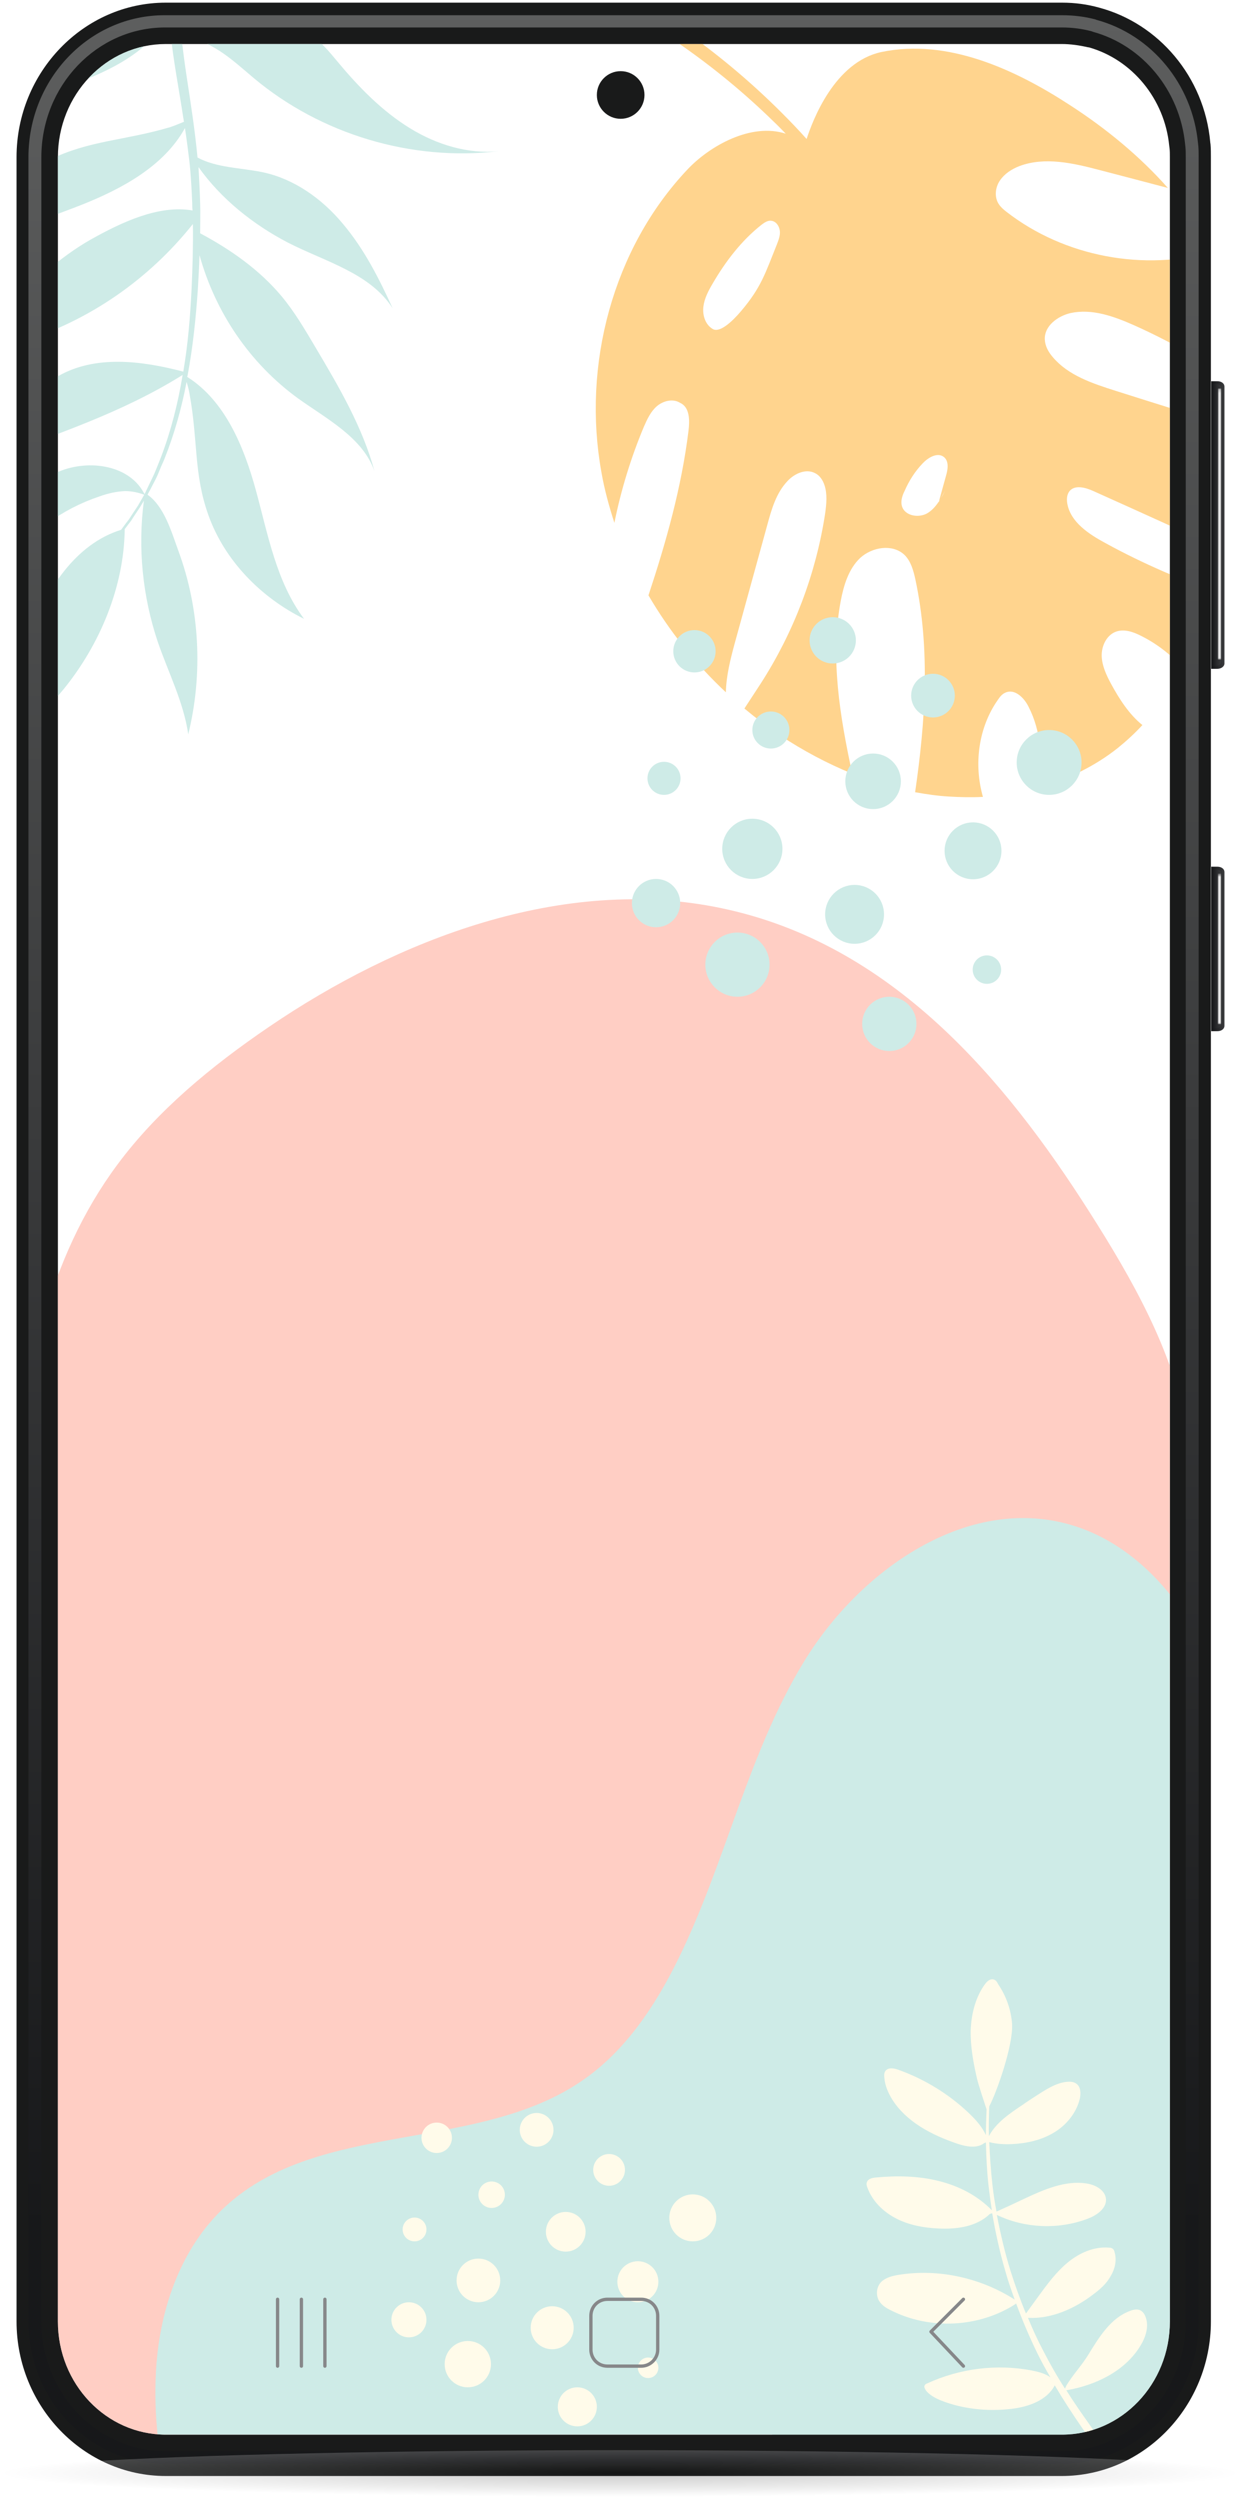 <?xml version="1.0" encoding="UTF-8"?> <svg xmlns="http://www.w3.org/2000/svg" xmlns:xlink="http://www.w3.org/1999/xlink" version="1.1" id="Слой_1" x="0px" y="0px" viewBox="0 0 375.1 755.5" style="enable-background:new 0 0 375.1 755.5;" xml:space="preserve"> <style type="text/css"> .st0{fill:url(#SVGID_1_);} .st1{fill:url(#SVGID_00000054960949284665641450000003207593145764607893_);} .st2{filter:url(#Adobe_OpacityMaskFilter);} .st3{fill:url(#SVGID_00000059305309222061498280000006298533419941311657_);} .st4{mask:url(#SVGID_00000054958277091764164690000017466185874748412847_);fill:#FFFFFF;} .st5{fill:url(#SVGID_00000057862516261306377210000010540038985823625150_);} .st6{fill:url(#SVGID_00000080905987249409462330000004307045085945287837_);} .st7{filter:url(#Adobe_OpacityMaskFilter_00000102534128180524907310000013917348655796778427_);} .st8{fill:url(#SVGID_00000053525645816885666560000006557544735569467068_);} .st9{mask:url(#SVGID_00000030450444338680917900000008149539315499667328_);fill:#FFFFFF;} .st10{fill:#191A1A;} .st11{fill:#FFFFFF;} .st12{fill:url(#SVGID_00000078752075199132759630000018423762447330951052_);} .st13{opacity:0.7;clip-path:url(#SVGID_00000080189549681178363050000016793189066710604199_);} .st14{opacity:0.7;} .st15{clip-path:url(#SVGID_00000056398954548830224740000009008480326342561936_);fill-rule:evenodd;clip-rule:evenodd;fill:#FFB9AB;} .st16{clip-path:url(#SVGID_00000056398954548830224740000009008480326342561936_);fill-rule:evenodd;clip-rule:evenodd;fill:#B9E3DD;} .st17{clip-path:url(#SVGID_00000056398954548830224740000009008480326342561936_);fill:#B9E3DD;} .st18{opacity:0.7;clip-path:url(#SVGID_00000056398954548830224740000009008480326342561936_);fill:#FFA81C;} .st19{clip-path:url(#SVGID_00000056398954548830224740000009008480326342561936_);fill:#FFF9E1;} .st20{clip-path:url(#SVGID_00000056398954548830224740000009008480326342561936_);} .st21{fill-rule:evenodd;clip-rule:evenodd;fill:#FFF9E1;} .st22{fill-rule:evenodd;clip-rule:evenodd;fill:#B9E3DD;} .st23{opacity:0.2;fill:url(#SVGID_00000165200363647609813020000011464975056375453329_);} .st24{fill:none;stroke:#868789;stroke-linecap:round;stroke-linejoin:round;stroke-miterlimit:10;} </style> <g> <g> <g> <linearGradient id="SVGID_1_" gradientUnits="userSpaceOnUse" x1="5589.406" y1="286.7" x2="5593.453" y2="286.7" gradientTransform="matrix(-1 0 0 1 5959.523 0)"> <stop offset="0" style="stop-color:#3A3B3D"></stop> <stop offset="0.905" style="stop-color:#17181A"></stop> </linearGradient> <path class="st0" d="M366.1,261.9v49.7h1.9c1.2,0,2.1-0.7,2.1-1.6v-46.5c0-0.9-0.9-1.6-2.1-1.6H366.1z"></path> <linearGradient id="SVGID_00000016049607564587094020000016806848949365808820_" gradientUnits="userSpaceOnUse" x1="5590.419" y1="286.702" x2="5593.457" y2="286.702" gradientTransform="matrix(-1 0 0 1 5959.523 0)"> <stop offset="0" style="stop-color:#3A3B3D"></stop> <stop offset="0.905" style="stop-color:#17181A"></stop> </linearGradient> <path style="fill:url(#SVGID_00000016049607564587094020000016806848949365808820_);" d="M366.1,310.7h1.4c0.9,0,1.6-0.5,1.6-1.2 l0-45.6c0-0.7-0.7-1.2-1.6-1.2h-1.4V310.7z"></path> <defs> <filter id="Adobe_OpacityMaskFilter" filterUnits="userSpaceOnUse" x="368.1" y="263.9" width="1" height="45.5"> <feColorMatrix type="matrix" values="1 0 0 0 0 0 1 0 0 0 0 0 1 0 0 0 0 0 1 0"></feColorMatrix> </filter> </defs> <mask maskUnits="userSpaceOnUse" x="368.1" y="263.9" width="1" height="45.5" id="SVGID_00000156566802615330294090000010724610679741311900_"> <g class="st2"> <linearGradient id="SVGID_00000027564021802818323400000001230832478179034533_" gradientUnits="userSpaceOnUse" x1="5601.474" y1="311.952" x2="5601.474" y2="265.594" gradientTransform="matrix(-1 0 0 1 5970.074 -1.667)"> <stop offset="0" style="stop-color:#000000"></stop> <stop offset="1.194713e-02" style="stop-color:#121212"></stop> <stop offset="4.716918e-02" style="stop-color:#444444"></stop> <stop offset="8.516914e-02" style="stop-color:#707070"></stop> <stop offset="0.125" style="stop-color:#979797"></stop> <stop offset="0.167" style="stop-color:#B7B7B7"></stop> <stop offset="0.213" style="stop-color:#D1D1D1"></stop> <stop offset="0.263" style="stop-color:#E6E6E6"></stop> <stop offset="0.319" style="stop-color:#F4F4F4"></stop> <stop offset="0.387" style="stop-color:#FCFCFC"></stop> <stop offset="0.5" style="stop-color:#FFFFFF"></stop> <stop offset="0.613" style="stop-color:#FCFCFC"></stop> <stop offset="0.681" style="stop-color:#F4F4F4"></stop> <stop offset="0.738" style="stop-color:#E6E6E6"></stop> <stop offset="0.787" style="stop-color:#D1D1D1"></stop> <stop offset="0.833" style="stop-color:#B7B7B7"></stop> <stop offset="0.875" style="stop-color:#979797"></stop> <stop offset="0.915" style="stop-color:#707070"></stop> <stop offset="0.953" style="stop-color:#444444"></stop> <stop offset="0.988" style="stop-color:#121212"></stop> <stop offset="1" style="stop-color:#000000"></stop> </linearGradient> <polygon style="fill:url(#SVGID_00000027564021802818323400000001230832478179034533_);" points="368.1,310.3 369.1,310.3 369.1,263.9 368.1,263.9 "></polygon> </g> </mask> <rect x="368.1" y="263.9" transform="matrix(-1 -1.853569e-04 1.853569e-04 -1 737.146 573.451)" style="mask:url(#SVGID_00000156566802615330294090000010724610679741311900_);fill:#FFFFFF;" width="1" height="45.5"></rect> </g> <g> <g> <linearGradient id="SVGID_00000125590197625491826530000009409982555138655932_" gradientUnits="userSpaceOnUse" x1="5589.396" y1="158.613" x2="5593.444" y2="158.613" gradientTransform="matrix(-1 0 0 1 5959.523 0)"> <stop offset="0" style="stop-color:#3A3B3D"></stop> <stop offset="0.905" style="stop-color:#17181A"></stop> </linearGradient> <path style="fill:url(#SVGID_00000125590197625491826530000009409982555138655932_);" d="M366.1,152.4v-37.2h1.9 c1.2,0,2.1,0.7,2.1,1.6v46.5c0,0,0,0,0,0v37.2c0,0.9-1,1.6-2.1,1.6h-1.9L366.1,152.4L366.1,152.4z"></path> <linearGradient id="SVGID_00000134213099564292025010000001137270946687308973_" gradientUnits="userSpaceOnUse" x1="5590.409" y1="158.615" x2="5593.449" y2="158.615" gradientTransform="matrix(-1 0 0 1 5959.523 0)"> <stop offset="0" style="stop-color:#3A3B3D"></stop> <stop offset="0.905" style="stop-color:#17181A"></stop> </linearGradient> <path style="fill:url(#SVGID_00000134213099564292025010000001137270946687308973_);" d="M366.1,153.2L366.1,153.2l0-37.2h1.4 c0.9,0,1.6,0.5,1.6,1.2v45.6c0,0,0,0,0,0l0,37.2c0,0.7-0.7,1.2-1.6,1.2h-1.4V153.2z"></path> </g> <defs> <filter id="Adobe_OpacityMaskFilter_00000132084789704823967780000001192855981102377899_" filterUnits="userSpaceOnUse" x="368.1" y="117.4" width="1" height="81.9"> <feColorMatrix type="matrix" values="1 0 0 0 0 0 1 0 0 0 0 0 1 0 0 0 0 0 1 0"></feColorMatrix> </filter> </defs> <mask maskUnits="userSpaceOnUse" x="368.1" y="117.4" width="1" height="81.9" id="SVGID_00000018214031216045563770000003564808522318259629_"> <g style="filter:url(#Adobe_OpacityMaskFilter_00000132084789704823967780000001192855981102377899_);"> <linearGradient id="SVGID_00000034798006147027502280000018335993907976365474_" gradientUnits="userSpaceOnUse" x1="5601.415" y1="231.208" x2="5601.415" y2="184.058" gradientTransform="matrix(-1 9.999995e-05 -1.000001e-04 1.768 5970.045 -208.644)"> <stop offset="0" style="stop-color:#000000"></stop> <stop offset="1.194713e-02" style="stop-color:#121212"></stop> <stop offset="4.716918e-02" style="stop-color:#444444"></stop> <stop offset="8.516914e-02" style="stop-color:#707070"></stop> <stop offset="0.125" style="stop-color:#979797"></stop> <stop offset="0.167" style="stop-color:#B7B7B7"></stop> <stop offset="0.213" style="stop-color:#D1D1D1"></stop> <stop offset="0.263" style="stop-color:#E6E6E6"></stop> <stop offset="0.319" style="stop-color:#F4F4F4"></stop> <stop offset="0.387" style="stop-color:#FCFCFC"></stop> <stop offset="0.5" style="stop-color:#FFFFFF"></stop> <stop offset="0.613" style="stop-color:#FCFCFC"></stop> <stop offset="0.681" style="stop-color:#F4F4F4"></stop> <stop offset="0.738" style="stop-color:#E6E6E6"></stop> <stop offset="0.787" style="stop-color:#D1D1D1"></stop> <stop offset="0.833" style="stop-color:#B7B7B7"></stop> <stop offset="0.875" style="stop-color:#979797"></stop> <stop offset="0.915" style="stop-color:#707070"></stop> <stop offset="0.953" style="stop-color:#444444"></stop> <stop offset="0.988" style="stop-color:#121212"></stop> <stop offset="1" style="stop-color:#000000"></stop> </linearGradient> <polygon style="fill:url(#SVGID_00000034798006147027502280000018335993907976365474_);" points="368.1,200.8 369.1,200.8 369.1,117.4 368.1,117.4 "></polygon> </g> </mask> <rect x="368.1" y="117.4" transform="matrix(-1 -3.706929e-04 3.706929e-04 -1 737.162 316.838)" style="mask:url(#SVGID_00000018214031216045563770000003564808522318259629_);fill:#FFFFFF;" width="1" height="81.9"></rect> </g> </g> <path class="st10" d="M5,47.5v654c0,25.7,20.3,46.7,45.1,46.7h270.8c24.8,0,45.1-21,45.1-46.7v-654c0-1.2,0-2.5-0.1-3.7 c0-0.3-0.1-0.6-0.1-0.9C364,23.2,350.2,7.1,332.2,2.3c0,0,0,0,0,0c-3.6-1-7.3-1.5-11.2-1.5h-5c-0.3,0-0.7,0-1,0H50.1 C25.3,0.8,5,21.8,5,47.5z"></path> <path class="st11" d="M50.1,735.7c-18,0-32.6-15.3-32.6-34.2v-654c0-18.9,14.6-34.2,32.6-34.2h264.7c0.2,0,0.4,0,0.6,0 c0.2,0,0.4,0,0.6,0h4.9c2.7,0,5.4,0.4,8,1l0.2,0C342.2,18,352,29.9,353.4,44l0.1,0.8c0.1,0.8,0.1,1.7,0.1,2.7v654 c0,18.9-14.6,34.2-32.6,34.2H50.1z"></path> <linearGradient id="SVGID_00000073680667740548757940000004289354723615714735_" gradientUnits="userSpaceOnUse" x1="185.452" y1="4.539" x2="185.452" y2="744.466"> <stop offset="0" style="stop-color:#5D5E5E"></stop> <stop offset="0.905" style="stop-color:#17181A"></stop> </linearGradient> <path style="fill:url(#SVGID_00000073680667740548757940000004289354723615714735_);" d="M8.6,47.5v654c0,23.7,18.5,43,41.3,43H321 c22.8,0,41.3-19.3,41.3-43v-654c0-1.2,0-2.3-0.1-3.4l-0.1-0.9c-1.7-17.7-14-32.7-30.7-37.2l-0.2-0.1c-3.3-0.9-6.8-1.3-10.2-1.3 H49.9C27.1,4.5,8.6,23.8,8.6,47.5z M12.5,47.5c0-21.6,16.8-39.2,37.4-39.2H321c3.1,0,6.2,0.4,9.1,1.2l0.2,0.1 c15.1,4.1,26.3,17.8,27.9,33.9l0.1,0.9c0.1,1,0.1,2,0.1,3.1v654c0,21.6-16.8,39.2-37.4,39.2H49.9c-20.6,0-37.4-17.6-37.4-39.2V47.5 z"></path> <g> <defs> <path id="SVGID_00000012471135979152552990000001296238009822582711_" d="M50.1,735.7c-18,0-32.6-15.3-32.6-34.2v-654 c0-18.9,14.6-34.2,32.6-34.2h264.7c0.2,0,0.4,0,0.6,0c0.2,0,0.4,0,0.6,0h4.9c2.7,0,5.4,0.4,8,1l0.2,0C342.2,18,352,29.9,353.4,44 l0.1,0.8c0.1,0.8,0.1,1.7,0.1,2.7v654c0,18.9-14.6,34.2-32.6,34.2H50.1z"></path> </defs> <clipPath id="SVGID_00000009585697649679521460000014237116341600547499_"> <use xlink:href="#SVGID_00000012471135979152552990000001296238009822582711_" style="overflow:visible;"></use> </clipPath> <g style="opacity:0.7;clip-path:url(#SVGID_00000009585697649679521460000014237116341600547499_);"> <defs> <path id="SVGID_00000120528179858714085540000002924217419258336659_" class="st14" d="M322.3,766.1H-4.6 c-32.2,0-58.4-26.1-58.4-58.4V65.5C-63,33.3-36.9,7.2-4.6,7.2h326.9c32.2,0,58.4,26.1,58.4,58.4v642.2 C380.7,740,354.5,766.1,322.3,766.1z"></path> </defs> <clipPath id="SVGID_00000140008001048298633720000008009488282667273126_"> <use xlink:href="#SVGID_00000120528179858714085540000002924217419258336659_" style="overflow:visible;"></use> </clipPath> <path style="clip-path:url(#SVGID_00000140008001048298633720000008009488282667273126_);fill-rule:evenodd;clip-rule:evenodd;fill:#FFB9AB;" d=" M81.3,310.3c-17.5,11.9-33.8,25.4-45.8,41.6c-21.4,28.8-27.8,63.7-31.6,97.6c-8,70.7-7.1,142,0.1,212.8 c2,19.1,4.5,38.5,13.5,56.1c8.5,16.6,62.7,49.1,73.2,52.3c9.9,3,20.5,4.2,31.1,4c22.3-0.4,44-6.5,64-14.6 c14-5.6,27.4-12.4,40.1-19.9c22.2-13.2,43.8-27.6,60.8-45.7c30.5-32.4,43.9-74,53.7-114.8c7.5-31.1,13.2-62.5,17.3-94 c2.4-18.2,4.1-36.7,0.8-54.9c-4.2-23-16.3-44.3-29.3-64.7c-25.4-39.9-59.7-81-111.3-91.7C170,264.4,119.9,284,81.3,310.3z"></path> <path style="clip-path:url(#SVGID_00000140008001048298633720000008009488282667273126_);fill-rule:evenodd;clip-rule:evenodd;fill:#B9E3DD;" d=" M54.4,773.5c-4.1-18.4-8.2-37.1-7.3-55.9c0.8-18.8,7.2-38.2,21.1-50.9c28.5-26.2,76.4-16.1,108.1-38.2 c12.8-8.9,21.7-22.3,28.6-36.3c14.4-29.2,21.1-62.1,38-89.9c16.9-27.9,49.5-50.7,80.8-41.5c16.5,4.8,29.6,17.9,37.9,32.9 c8.3,15,12.2,32,15.3,48.9c7.5,41,10.4,82.9,8.7,124.6c-0.8,19.5-2.8,39.5-11.2,57.1c-10.4,21.7-29.6,37.7-48.1,53 c-26.5,21.8-54.1,44.2-87.4,52.3c-24.6,6-50.3,3.7-75.4,1c-17.2-1.8-34.5-3.9-50.6-10.2c-16.1-6.3-31-17.3-38.4-32.9 c-2.5-5.2-4.3-11.1-8.7-14.8c-4.4-3.7-12.7-3.5-14.6,1.9L54.4,773.5z"></path> <path style="clip-path:url(#SVGID_00000140008001048298633720000008009488282667273126_);fill:#B9E3DD;" d="M12.1,29 c14.9-5.1,31-10.3,38.9-23.9l0.1-0.2c0.1,1.6,0.3,3.2,0.4,4.8c0.9,8.7,2.6,17.3,3.9,25.9c0.1,0.4,0.1,0.8,0.2,1.2 c-1.4,0.6-3.2,1.3-4.1,1.6c-14.2,4.2-24.2,3.9-36.6,9.9C1.6,54.7-8.6,67.1-13.7,81.2C-3.2,71.4,11.1,67.2,24.4,62 c12.4-4.9,25.2-11.8,31.5-23.3c0.5,3.2,0.9,6.5,1.3,9.7c0.5,4.3,0.7,8.6,0.9,12.9c0,0.8,0,1.5,0.1,2.3 c-10.3-1.8-21.7,3.7-30.8,8.8c-9.5,5.4-17.5,13-25.4,20.6c-7.6,7.3-16.7,13-22.8,21.9c7.3-6.8,17.8-8.7,27.3-11.6 C27,96.9,44.9,84.5,58.3,67.7c0.1,6.6-0.1,13.1-0.4,19.7c-0.4,8.3-1.1,16.7-2.5,24.9c-12.6-3.3-26.6-5.1-37.9,1.4 c-3.3,1.9-6.2,4.4-9.1,6.9c-9.1,8-18.2,15.9-27.3,23.9c5.1-1.9,10.1-3.8,15.2-5.6c20.3-7.5,40.5-14.1,58.9-25.6 c-1.4,8.5-3.5,16.9-6.6,25c-0.4,1-0.8,2-1.2,3c-0.4,1-0.8,2-1.3,3l-1.4,2.9c-0.2,0.5-0.5,1-0.7,1.5l-0.3,0.6l-0.3-0.5 c-4.8-8.7-17.6-10.1-26.5-5.9C7.9,147,1.7,155.4-4.1,163.4c-3.2,4.4-6.4,8.9-9.6,13.3c-3.2,4.4-7.3,8-11.5,11.1 c9.6-5.4,18.7-11.8,27-19.1c4.1-3.5,7.9-7.2,12.3-10.4c4.9-3.6,10.3-6.4,16-8.3c2.5-0.9,5.1-1.5,7.7-1.6c2,0,3.9,0.4,5.8,1.1 l-0.3,0.5l-1.6,2.8l-1.8,2.7l-0.9,1.4l-1,1.3l-1.4,1.9c-13.9,4.3-22.8,18.3-27.7,32.1c-5,14-6.9,29-13,42.6 c6.3-10,15.8-17.4,23.3-26.5c11-13.5,18.3-31,18.5-48.4l0.9-1.2l1-1.3l0.9-1.4l1.8-2.7l1.2-2c-1.9,14.3-0.4,29,4.2,42.7 c3.2,9.3,7.8,18.2,9.2,27.9c4.5-18.3,3.5-37.9-3-55.5c-2.1-5.8-4.3-13.4-9.3-16.9l0.2-0.4c0.3-0.5,0.5-1,0.8-1.5l1.5-2.9 c0.5-1,0.9-2,1.3-3c0.4-1,0.9-2,1.3-3c3-7.5,5.2-15.4,6.7-23.3c0.4,1.3,0.8,2.9,0.9,3.7c2.6,14.3,1.2,24,5.7,36.6 c4.9,13.7,15.9,24.9,28.9,31.3c-8.4-11.2-10.9-25.5-14.6-39c-3.6-13.1-9.3-26.9-20.7-34.1c0-0.1,0-0.2,0.1-0.4 c1.6-8.6,2.5-17.3,3.1-26c0.2-3.5,0.4-6.9,0.5-10.4c4.8,17.3,15.2,32.7,29.8,43.3c8.8,6.3,19.5,11.8,23.1,22 c-3.6-13.3-10.7-25.4-17.7-37.2c-3.2-5.4-6.4-10.9-10.4-15.7c-6.7-8-15.4-14.1-24.6-19c0-3,0.1-6.1,0-9.1 c-0.1-3.6-0.3-7.3-0.5-10.9c6.8,9.6,16.6,17.4,27,22.8c11.3,5.8,24.9,9.2,31.7,19.9c-4.1-9-8.6-17.9-15-25.5 C97.4,60.1,88.9,54,79.2,52c-6.4-1.3-13.8-1.3-19.5-4.4c-0.4-4.2-0.9-8.3-1.5-12.5c-1.1-7.9-2.5-15.8-3.3-23.6 c8.3-0.1,15.3,6.6,21.8,12.1c20.3,17,47.7,25.2,74,22.1c-9.3,0.9-18.7-2-26.7-6.9c-8.5-5.2-15.6-12.5-22-20.2 c-2.5-3-5.1-6.2-8.5-8.3c-4.3-2.6-9.4-3.1-14.4-3.1c-8.1,0.1-15.9,0.1-23.5,3.2l-0.8,0.4c0-0.5-0.1-0.9-0.1-1.4 C53.2-7.8,54.2-25.2,57.7-42c0,0,0,0,0,0c0.2-1.1-0.5-2.2-1.6-2.4c-1.1-0.2-2.2,0.5-2.4,1.6C50.8-27.5,49.9-11.9,51,3.5 C39.8,3.9,28.6,5.1,18,8.5C7.1,12-3.1,18-10.5,26.8c-6.4,7.7-14.1,15-19.7,22.2C-18.6,38.3-2.8,34,12.1,29z"></path> <path style="opacity:0.7;clip-path:url(#SVGID_00000140008001048298633720000008009488282667273126_);fill:#FFA81C;" d=" M208.1,130.2c-2.1,17-6.7,33.4-12.1,49.7c6.3,10.8,14.2,20.7,23.4,29.3c0.1-5,1.4-10.1,2.7-14.9c3.3-11.9,6.5-23.7,9.8-35.6 c1.3-4.8,2.7-9.7,6.1-13.3c2.1-2.3,5.6-3.9,8.4-2.4c1.4,0.7,2.3,2.1,2.8,3.6c0.9,2.7,0.6,5.7,0.2,8.6 c-2.8,18.3-9.5,35.9-19.5,51.4c-1.6,2.5-3.3,5-4.9,7.5c3.5,2.9,7.1,5.7,10.9,8.2c6.8,4.5,14.1,8.4,21.7,11.5 c-3.7-17.2-6.7-34.9-3.5-52.1c0.9-4.8,2.4-9.8,5.9-13.1c3.6-3.3,9.7-4.3,13.3-1c2,1.9,2.8,4.8,3.4,7.6c4.5,21.1,3,42.8-0.1,64.2 c3.4,0.6,6.7,1.1,10.2,1.3c3.4,0.2,6.9,0.3,10.3,0.1c-2.8-9.8-1.4-20.9,4.5-29.3c0.6-0.9,1.3-1.8,2.3-2.2c2.8-1.3,5.7,1.6,7,4.3 c3.8,7.4,4.2,15.9,3.5,24.3c8.5-2.5,16.6-6.4,23.5-11.9c2.6-2.1,5.1-4.4,7.4-6.9c-4-3.2-7-7.9-9.5-12.5c-1.4-2.6-2.7-5.4-2.8-8.3 c-0.1-2.9,1.3-6.1,4-7.3c2.6-1.1,5.5-0.1,8,1.2c5,2.5,9.5,6.1,13.1,10.3c4.7-7.2,8.7-14.8,12-22.7c-12.4-4.2-24.5-9.4-36-15.7 c-5-2.7-10.5-6.3-11.5-11.9c-0.2-1.2-0.2-2.6,0.6-3.7c1.6-2.1,4.9-1.2,7.3-0.1c14.7,6.6,29.3,13.2,43.8,20 c1.8-5.7,3.2-11.5,4.3-17.3c0,0,0.1,0,0.1-0.1c0.1-0.1,0-0.2,0-0.3l0,0c1.1-6.4,1.8-12.8,1.9-19.2c-3.2-0.8-6.3-1.8-9.4-2.7 c-11.3-3.6-22.7-7.1-34-10.7c-6.9-2.2-14.3-4.6-19-10.2c-1.3-1.5-2.3-3.3-2.4-5.3c-0.2-4.1,3.9-7.1,7.8-8 c6.5-1.4,13.1,1,19.2,3.7c13.4,6,26,13.5,37.5,22.5c-0.5-7.8-1.8-15.5-4-22.9c0-0.1,0-0.3-0.1-0.4c-1.8-6.2-4.2-12.3-7.3-18.2 c-0.6-1.1-1.2-2.2-1.8-3.3c-21.3,6.1-45.4,1.6-62.9-12c-0.9-0.7-1.7-1.4-2.3-2.3c-1.4-2.1-1.1-5,0.3-7.1c1.4-2.1,3.6-3.5,5.9-4.4 c7.7-2.9,16.3-0.9,24.3,1.2c6.9,1.8,13.8,3.6,20.6,5.4c-8.5-9.6-18.6-17.9-29.4-24.9c-17-11.1-37.3-20.3-57.1-16.2 c-14.3,3-20.9,20.8-22.7,26.3c-2.4-2.7-4.9-5.3-7.5-7.9c-17.4-17.4-37.7-32-59.9-42.8c0,0,0,0,0,0c-1.1-0.5-2.5-0.1-3,1.1 c-0.5,1.1-0.1,2.5,1.1,3c21.9,10.4,42,24.4,59.3,41.3c1.3,1.2,2.5,2.5,3.7,3.7c-10.5-3.4-23,3.7-29.7,10.8 c-22.6,23.9-31.9,59.2-26,91.6c0.9,5.2,2.3,10.2,3.9,15.2c2-9.9,5-19.7,8.9-29c1-2.3,2.1-4.7,4-6.3c1.9-1.6,4.8-2.3,6.9-1 C208.5,123,208.5,127,208.1,130.2z M278.9,140c1.7-1.8,4.5-3.4,6.4-1.9c1.6,1.3,1.2,3.8,0.6,5.8c-0.7,2.5-1.4,5.1-2.1,7.6 c0.2-0.3,0.4-0.6,0.6-1l1.3-2.3c-0.4,0.8-0.8,1.6-1.3,2.3l-0.7,1.3c0-0.1,0.1-0.2,0.1-0.3c-1,1.5-2.1,2.8-3.7,3.7 c-2.7,1.4-6.7,0.6-7.5-2.3c-0.4-1.5,0.1-3.1,0.8-4.5C274.8,145.2,276.6,142.4,278.9,140z M230.2,67.9c0.8-0.6,1.8-1.3,2.8-1.2 c1.5,0.1,2.5,1.5,2.7,3c0.2,1.4-0.4,2.9-0.9,4.2c-3.5,8.7-4.7,12.9-10.8,20.1c-2.7,3.2-6.5,6.7-8.6,5.4c-2.2-1.3-3.1-4.1-2.8-6.7 c0.3-2.5,1.5-4.8,2.8-7C219.3,79,224.1,72.7,230.2,67.9z"></path> <path style="clip-path:url(#SVGID_00000140008001048298633720000008009488282667273126_);fill:#FFF9E1;" d="M300.1,598.1 c-1-0.1-1.8,0.7-2.4,1.5c-2.9,4-4.1,9-4.3,13.9c-0.1,4.9,0.8,9.8,1.9,14.6c0.5,2.1,2.5,8.1,2.9,9.3c-0.1,2.6-0.2,5.2-0.2,7.8 c-1.2-2.6-3.1-4.7-5.2-6.7c-6.1-5.8-13.5-10.3-21.4-13.1c-1.2-0.4-2.7-0.7-3.6,0.2c-0.6,0.6-0.6,1.5-0.5,2.3 c0.2,2.3,1.1,4.4,2.3,6.4c4.3,6.9,12.1,10.9,19.8,13.5c2.7,0.9,5.9,1.5,8.1-0.2l0.5-0.2c0.1,4.4,0.3,8.7,0.8,13.1 c0.3,2.5,0.6,4.9,1,7.4c-4.3-4.4-9.9-7.3-15.9-8.8c-6.2-1.6-12.8-1.7-19.2-1.1c-1.1,0.1-2.4,0.4-2.7,1.5c-0.2,0.5,0,1.1,0.2,1.6 c1.5,4.1,4.8,7.3,8.7,9.3c3.9,2,8.3,2.8,12.6,3c5.6,0.3,11.7-0.5,15.7-4.4l0.7-0.2c1,5.9,2.3,11.8,4,17.6 c0.8,2.9,1.8,5.7,2.8,8.5c-10.3-6.6-23-9.4-35-7.5c-1.9,0.3-3.9,0.8-5.3,2.1c-1.6,1.6-1.8,4.4-0.4,6.2c0.8,1.1,2,1.8,3.2,2.4 c11.8,6,26.7,5.3,37.8-1.9l0.1-0.2c1.9,5.1,4,10.1,6.4,15c1.2,2.5,2.6,5,4,7.4c-1.6-1.2-3.7-1.7-5.7-2.1 c-10.6-2-21.7-0.6-31.5,3.9c-0.3,0.1-0.7,0.3-0.8,0.6c-0.3,0.5,0.1,1.1,0.4,1.6c1.5,1.8,3.7,2.7,5.9,3.5c6.4,2.2,13.3,2.8,20,2 c5.1-0.6,10.7-2.6,13-7.1c2.6,4.4,5.4,8.7,8.3,12.9c2.7,3.9,5.5,7.7,8.2,11.6c-2.3-0.7-4.8-1-7.2-1.2c-4.6-0.5-9.3-1-13.9-0.4 c-5.2,0.7-10.1,3-14,6.4c-0.2,0.2-0.4,0.3-0.4,0.6c0,0.2,0.1,0.5,0.2,0.7c0.7,1.1,1.9,1.7,3.1,2.3c5.5,2.5,11.9,3.1,17.8,1.7 c5.8-1.4,11.2-4.7,15-9.2c7.4,10.1,14.7,20.2,20.6,31c4.2,7.6,7.6,15.6,9.8,23.9c2.2,8.3,3,16.9,2,25.4l0,0c0,0,0,0,0,0 c-0.1,1.1,0.7,2,1.7,2.1c1.1,0.1,2-0.7,2.1-1.7c1-9,0-18.1-2.4-26.7c-2.4-8.6-6.1-16.8-10.4-24.5c-5.8-10.4-12.9-19.8-19.9-29.2 c11.1-3,19.9-13.3,21.1-24.7c0.1-1.2,0.2-2.5-0.3-3.6c-0.5-1.1-1.6-2.1-2.8-2c-0.7,0.1-1.3,0.4-1.9,0.8c-4.4,3-7.8,7.2-10.9,11.5 c-3.4,4.6-6.8,9.8-7.1,15.4c-2.8-3.8-5.6-7.5-8.3-11.4c-2.4-3.4-4.7-6.7-6.9-10.2c8.8-1.5,17.6-5.7,22.3-13.3 c1.7-2.7,2.8-6.1,1.6-9c-0.3-0.8-0.8-1.5-1.6-1.9c-0.9-0.4-2-0.2-3,0.2c-5.8,2.1-9.3,7.8-12.5,13c-2.1,3.5-4.7,6.1-6.8,9.6 l-0.4,0.9c-2.4-3.7-4.6-7.6-6.6-11.5c-1.7-3.2-3.2-6.5-4.6-9.9c7.1,0.4,14.2-2.8,19.9-7.2c2-1.5,3.9-3.2,5.1-5.4 c1.3-2.1,1.9-4.8,1.2-7.2c-0.1-0.5-0.3-1-0.8-1.2c-0.3-0.2-0.6-0.2-0.9-0.2c-4.5-0.4-9,1.6-12.5,4.5c-3.5,2.9-6.2,6.6-8.9,10.3 c-1.2,1.7-2.5,3.4-3.7,5.1c-1.8-4.3-3.3-8.6-4.7-13c-1.7-5.5-3-11.1-4.1-16.8c8.5,4.1,18.8,4.5,27.6,1.1c2.6-1,5.5-3,5.4-5.8 c-0.2-2.8-3.2-4.4-5.9-4.8c-6.5-1-13,1.9-19,4.7c-2.7,1.3-5.5,2.6-8.2,3.8c-0.5-2.6-0.9-5.2-1.2-7.8c-0.5-4.4-0.8-8.8-1-13.2l0,0 c2.3,0.6,4.6,0.7,6.9,0.6c4.4-0.2,8.9-1.2,12.7-3.5c3.8-2.3,6.8-6,7.8-10.3c0.3-1.5,0.3-3.4-1-4.4c-0.9-0.7-2-0.7-3.1-0.6 c-3.3,0.4-6.3,2.4-9.1,4.2c-1.4,0.9-2.8,1.8-4.2,2.8c-3.9,2.6-8,5.4-10.1,9.4c-0.1-3,0-6,0.1-9c2.3-4.3,7.3-18.6,6.9-24.9 c-0.3-4.3-1.8-8.5-4.2-12C301.4,598.9,300.9,598.2,300.1,598.1z"></path> <g style="clip-path:url(#SVGID_00000140008001048298633720000008009488282667273126_);"> <circle class="st21" cx="123.6" cy="701" r="5.3"></circle> <circle class="st21" cx="141.4" cy="714.4" r="7"></circle> <circle class="st21" cx="144.6" cy="689.1" r="6.6"></circle> <circle class="st21" cx="125.3" cy="673.7" r="3.6"></circle> <circle class="st21" cx="166.9" cy="703.4" r="6.5"></circle> <circle class="st21" cx="171" cy="674.4" r="6"></circle> <circle class="st21" cx="148.6" cy="663.2" r="4"></circle> <circle class="st21" cx="132" cy="646" r="4.6"></circle> <circle class="st21" cx="162.2" cy="643.6" r="5.1"></circle> <circle class="st21" cx="184.1" cy="655.7" r="4.8"></circle> <circle class="st21" cx="192.8" cy="689.5" r="6.2"></circle> <circle class="st21" cx="174.5" cy="727.3" r="5.9"></circle> <circle class="st21" cx="195.9" cy="715.5" r="3.1"></circle> <circle class="st21" cx="209.4" cy="670.2" r="7.1"></circle> </g> <g style="clip-path:url(#SVGID_00000140008001048298633720000008009488282667273126_);"> <circle class="st22" cx="198.3" cy="272.9" r="7.3"></circle> <circle class="st22" cx="222.9" cy="291.5" r="9.7"></circle> <circle class="st22" cx="227.4" cy="256.5" r="9.1"></circle> <circle class="st22" cx="200.7" cy="235.2" r="5"></circle> <circle class="st22" cx="258.3" cy="276.3" r="8.9"></circle> <circle class="st22" cx="263.9" cy="236.1" r="8.4"></circle> <circle class="st22" cx="233" cy="220.6" r="5.6"></circle> <circle class="st22" cx="209.9" cy="196.8" r="6.4"></circle> <circle class="st22" cx="251.7" cy="193.5" r="7"></circle> <circle class="st22" cx="282" cy="210.2" r="6.6"></circle> <circle class="st22" cx="294.1" cy="257.1" r="8.6"></circle> <circle class="st22" cx="268.8" cy="309.4" r="8.2"></circle> <circle class="st22" cx="298.3" cy="293" r="4.3"></circle> <circle class="st22" cx="317.1" cy="230.4" r="9.8"></circle> </g> </g> </g> <circle class="st10" cx="187.6" cy="28.7" r="7.2"></circle> </g> <radialGradient id="SVGID_00000055687273569260798460000000774910335892519305_" cx="-8.715" cy="993.439" r="50.221" gradientTransform="matrix(-3.737 0 0 0.142 154.817 606.257)" gradientUnits="userSpaceOnUse"> <stop offset="0" style="stop-color:#000000"></stop> <stop offset="0.191" style="stop-color:#2C2C2C"></stop> <stop offset="0.618" style="stop-color:#999999"></stop> <stop offset="1" style="stop-color:#FFFFFF"></stop> </radialGradient> <ellipse style="opacity:0.2;fill:url(#SVGID_00000055687273569260798460000000774910335892519305_);" cx="187.4" cy="747.5" rx="187.7" ry="7.1"></ellipse> <g> <path class="st24" d="M193.8,715h-10.2c-2.8,0-5-2.2-5-5v-10.2c0-2.8,2.2-5,5-5h10.2c2.8,0,5,2.2,5,5V710 C198.8,712.8,196.5,715,193.8,715z"></path> <polyline class="st24" points="291.2,694.8 281.4,704.6 291.2,715 "></polyline> <g> <line class="st24" x1="83.9" y1="694.8" x2="83.9" y2="715"></line> <line class="st24" x1="91.1" y1="694.8" x2="91.1" y2="715"></line> <line class="st24" x1="98.2" y1="694.8" x2="98.2" y2="715"></line> </g> </g> </svg> 